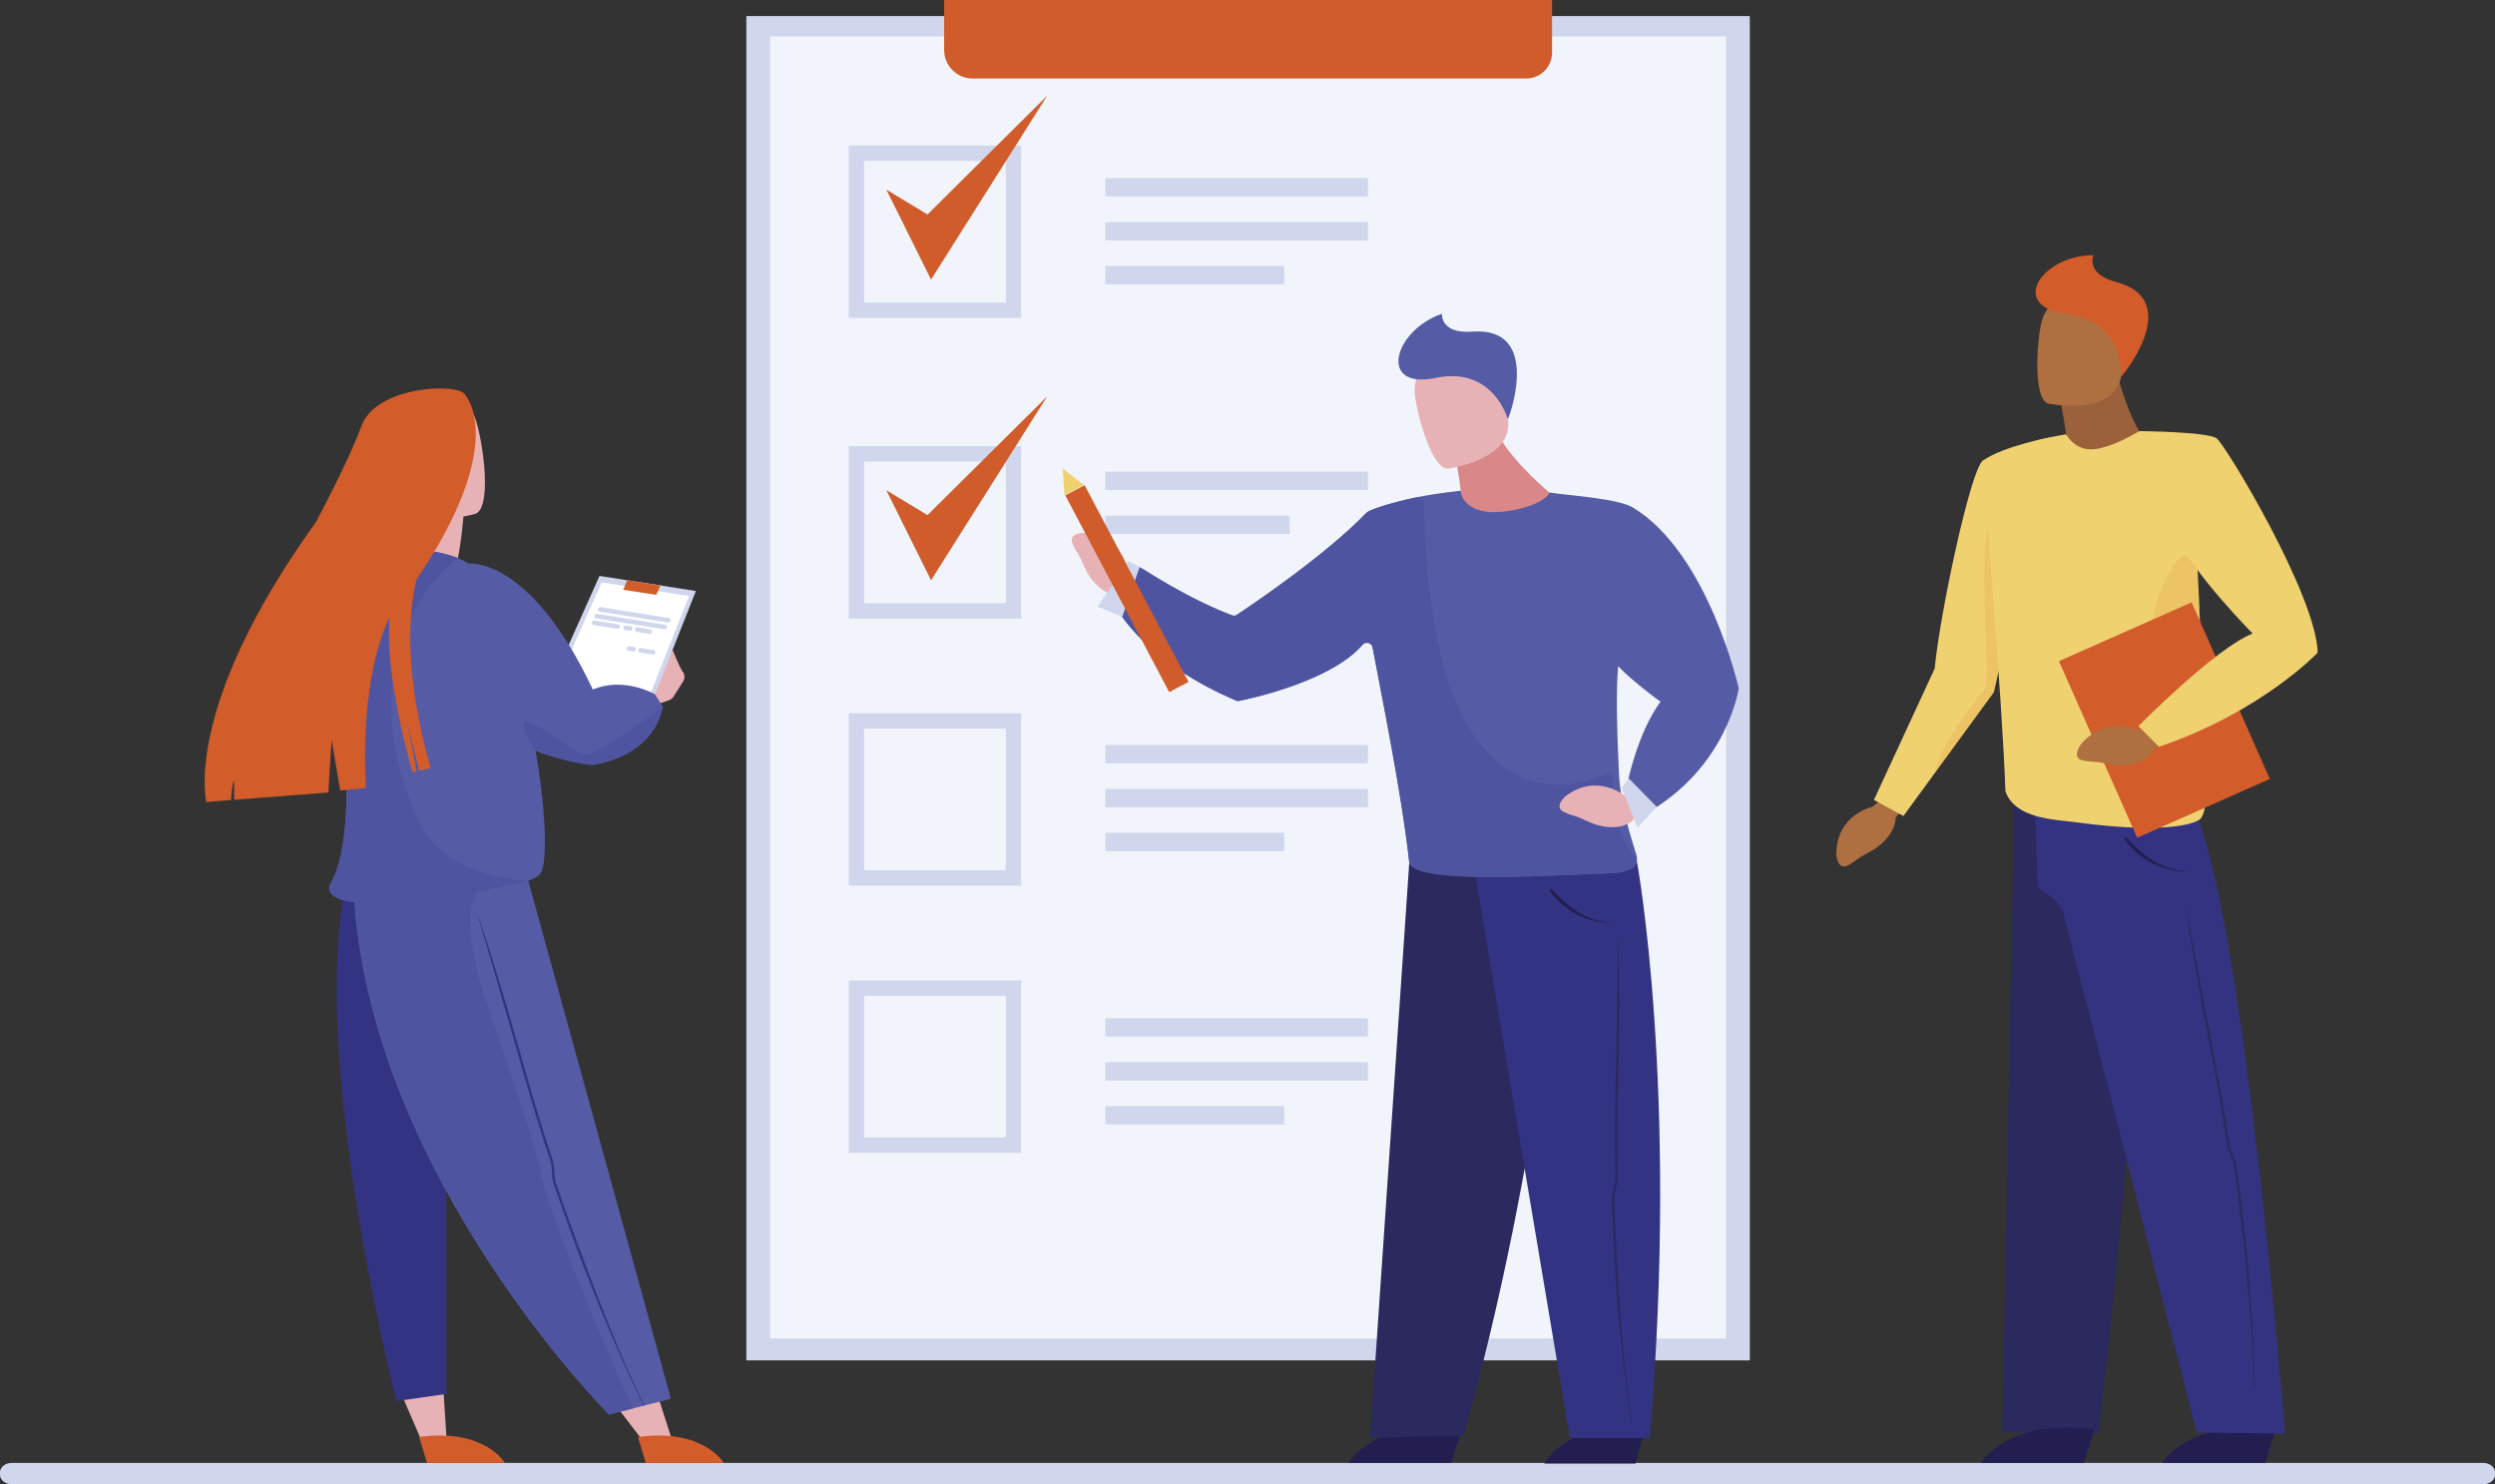 <?xml version="1.0" encoding="utf-8"?>
<!-- Generator: Adobe Illustrator 16.0.0, SVG Export Plug-In . SVG Version: 6.00 Build 0)  -->
<!DOCTYPE svg PUBLIC "-//W3C//DTD SVG 1.1//EN" "http://www.w3.org/Graphics/SVG/1.1/DTD/svg11.dtd">
<svg version="1.1" id="Слой_2" xmlns="http://www.w3.org/2000/svg" xmlns:xlink="http://www.w3.org/1999/xlink" x="0px" y="0px"
	 width="451.625px" height="268.672px" viewBox="-72.125 -37.651 451.625 268.672"
	 enable-background="new -72.125 -37.651 451.625 268.672" xml:space="preserve">
<rect x="-72.125" y="-37.651" width="451.625" height="268.672" fill="#333333" stroke="none"/>
<rect x="-71.858" y="-98.701" display="none" fill="#FFFFFF" width="3000.001" height="2000"/>
<g>
	<rect id="background_3_" x="-62.755" y="-53.996" display="none" fill="#F1F4FA" width="436.443" height="281.5"/>
	<g id="_x0A_floor_5_">
		<path fill="#D0D6EC" d="M377.368,227.154h-447.36c-1.172,0-2.133,0.769-2.133,1.705v0.461c0,0.936,0.959,1.702,2.133,1.702h447.36
			c1.172,0,2.133-0.767,2.133-1.702v-0.461C379.5,227.922,378.542,227.154,377.368,227.154z"/>
	</g>
	<g id="man_1_1_">
		<path fill="#2B295E" d="M292.497,105.688l24.83,4.488c0,0-3.142,57.503-9.587,111.578l-17.415-0.175L292.497,105.688z"/>
		<path fill="#221E50" d="M339.796,221.105l-1.881,6.049h-18.662C319.253,227.154,324.028,218.996,339.796,221.105z"/>
		<path fill="#221E50" d="M306.982,221.105l-1.881,6.049h-18.662C286.439,227.154,291.213,218.996,306.982,221.105z"/>
		<path fill="#AF7041" d="M269.488,106.322l-2.763,2.099c0,0-6.466,1.392-6.46,8.643c0,0,0.222,2.969,2.16,1.902
			c1.944-1.071,1.081-0.933,3.841-2.386c2.767-1.446,4.769-4.018,4.743-6.254l2.75-3.204L269.488,106.322z"/>
		<path fill="#333381" d="M341.482,221.855c0,0-7.57-96.441-16.974-114.22l-28.338-2.047l0.539,17.454c0,0,3.199,1.519,4.609,4.401
			l24.187,94.225L341.482,221.855z"/>
		<path fill="#F0D170" d="M299.242,41.472l-4.415,19.51l-6.038,26.662l-10.669,14.603l-5.71,7.812l-5.332-2.907l10.988-23.762
			c1.009-10.343,6.549-36.129,8.729-37.66C290.622,43.036,299.242,41.472,299.242,41.472z"/>
		<path opacity="0.2" fill="#DC8D39" enable-background="new    " d="M294.827,60.983l-6.038,26.662l-10.669,14.603
			c1.258-5.848,7.676-13.374,9-15.139c1.452-1.941-2.103-28.287,1.938-32.649c4.044-4.364,5.657,6.14,5.657,6.14L294.827,60.983z"/>
		<path fill="#9B613A" d="M300.125,31.693c0,0,1.003,3.692,2.027,11.236c0,0,5.894,5.096,8.349,4.632
			c2.133-0.402,4.612-7.169,4.612-7.169s-2.35-3.338-4.668-12.829L300.125,31.693z"/>
		<path fill="#AF7041" d="M298.633,35.4c0,0,11.77,2.472,13.197-4.884c1.425-7.351,3.907-11.984-3.547-13.875
			c-7.456-1.888-9.464,0.635-10.536,2.972C296.673,21.953,295.61,34.567,298.633,35.4z"/>
		<path fill="#D35C2B" d="M311.831,30.518c0,0,0.717-10.003-9.903-11.368c-10.619-1.365-4.427-10.614,4.891-10.607
			c0,0-1.52,3.366,4.099,4.85C322.711,16.51,313.15,29.127,311.831,30.518z"/>
		<g>
			<path fill="#221E50" d="M324.147,120.126c-8.189,0-11.747-5.94-11.783-6.004l0.381-0.22c0.017,0.028,2.646,3.077,5.49,4.615
				C321.109,120.076,324.197,120.126,324.147,120.126z"/>
		</g>
		<g>
			<g>
				<path fill="#2B295E" d="M336.025,213.557c-0.156-8.748-0.806-19.052-2.011-29.713c-0.187-1.627-0.386-3.302-0.595-4.979
					c-0.23-1.847-0.475-3.713-0.728-5.549c-0.089-0.633-0.383-1.33-0.669-2.002c-0.267-0.628-0.542-1.274-0.619-1.819
					c-1.011-6.979-2.233-13.321-3.311-18.917c-0.286-1.467-0.563-2.902-0.83-4.313c-2.402-12.729-3.722-19.95-3.729-20.022l0,0
					c0.008,0.072,0.913,7.326,3.321,20.073c0.267,1.407,0.544,2.844,0.827,4.313c1.077,5.59,2.3,11.928,3.308,18.896
					c0.089,0.608,0.375,1.286,0.655,1.941c0.27,0.644,0.556,1.308,0.631,1.874c0.255,1.836,0.5,3.702,0.73,5.546
					c0.205,1.672,0.405,3.347,0.591,4.972c1.205,10.645,2.155,20.989,2.311,29.723L336.025,213.557z"/>
			</g>
		</g>
		<path fill="#F0D170" d="M325.75,110.867c-0.187,0.066-4.118,2.749-22.145,0.325c-3.996-0.539-10.931-0.614-12.728-5.604
			c-0.553-17.067-4.277-59.777-4.08-59.857c-0.075,0.264,5.505-3.228,15.071-4.767c0.714,1.216,2.111,2.658,4.377,2.72
			c2.728,0.075,6.731-2.032,8.87-3.29c2.699,0.211,5.549,0.624,8.534,1.297c0.272,0.063,1.313,10.931,2.017,23.929
			c0.208,3.862,0.389,7.909,0.508,11.919C326.638,93.103,328.751,109.779,325.75,110.867z"/>
		<path opacity="0.2" fill="#DC8D39" enable-background="new    " d="M326.171,77.537c-2.883,1.316-8.506,3.366-8.745-0.533
			c-0.325-5.253,3.957-13.737,5.657-14.061c0.988-0.189,1.952,1.354,2.583,2.673C325.872,69.478,326.052,73.526,326.171,77.537z"/>
		
			<rect x="306.626" y="75.298" transform="matrix(0.914 -0.405 0.405 0.914 -10.188 137.391)" fill="#D25C2A" width="26.28" height="34.974"/>
		<path fill="#AF7041" d="M315.905,93.568l-0.861,1.07c0,0-5.888-3.096-10.559,2.506c0,0-1.744,2.438,0.444,2.863
			c2.188,0.429,1.434-0.026,4.502,0.636s6.273-0.029,7.698-1.774l1.571-1.945L315.905,93.568z"/>
		<path fill="#F0D170" d="M315.218,40.392c0,0,12.259,0.099,13.896,1.311c1.639,1.212,18.021,28.364,18.293,38.788
			c0,0-10.164,10.738-28.731,17.04l-3.716-3.758c0,0,13.996-14.156,20.67-16.742c0,0-11.045-11.208-13.469-17.241
			C319.734,53.758,315.218,40.392,315.218,40.392z"/>
	</g>
	<g>
		<rect x="62.975" y="-34.741" fill="#D0D6EC" width="181.636" height="243.338"/>
		<rect x="67.275" y="-31.065" fill="#F1F4FA" width="173.039" height="235.696"/>
		<g>
			<g>
				<path fill="#D0D6EC" d="M112.717,19.891H81.52v-31.198h31.197V19.891L112.717,19.891z M84.292,17.118h25.651V-8.532H84.292
					V17.118z"/>
			</g>
			<polygon fill="#D05C2B" points="88.309,-3.334 96.408,12.958 117.425,-20.32 95.761,1.172 			"/>
		</g>
		<g>
			<g>
				<path fill="#D0D6EC" d="M112.717,74.314H81.52V43.116h31.197V74.314L112.717,74.314z M84.292,71.54h25.651V45.888H84.292V71.54z
					"/>
			</g>
			<polygon fill="#D05C2B" points="88.309,51.088 96.408,67.38 117.425,34.103 95.761,55.595 			"/>
		</g>
		<rect x="127.958" y="47.738" fill="#D0D6EC" width="47.531" height="3.312"/>
		<rect x="127.958" y="55.691" fill="#D0D6EC" width="33.354" height="3.312"/>
		<rect x="127.958" y="97.203" fill="#D0D6EC" width="47.531" height="3.311"/>
		<rect x="127.958" y="105.155" fill="#D0D6EC" width="47.531" height="3.313"/>
		<rect x="127.958" y="113.109" fill="#D0D6EC" width="32.371" height="3.311"/>
		<rect x="127.958" y="146.667" fill="#D0D6EC" width="47.531" height="3.311"/>
		<rect x="127.958" y="154.62" fill="#D0D6EC" width="47.531" height="3.311"/>
		<rect x="127.958" y="162.572" fill="#D0D6EC" width="32.371" height="3.313"/>
		<g>
			<g>
				<path fill="#D0D6EC" d="M112.717,122.667H81.52V91.471h31.197V122.667L112.717,122.667z M84.292,119.896h25.651V94.244H84.292
					V119.896z"/>
			</g>
		</g>
		<g>
			<g>
				<path fill="#D0D6EC" d="M112.717,171.025H81.52v-31.197h31.197V171.025L112.717,171.025z M84.292,168.25h25.651v-25.651H84.292
					V168.25z"/>
			</g>
		</g>
		<path fill="#D05C2B" d="M98.774-37.651v9.041c0,2.856,2.313,5.172,5.171,5.172h100.2c2.577,0,4.669-2.091,4.669-4.668v-9.543
			L98.774-37.651L98.774-37.651z"/>
		<rect x="127.958" y="-5.414" fill="#D0D6EC" width="47.531" height="3.312"/>
		<rect x="127.958" y="2.541" fill="#D0D6EC" width="47.531" height="3.312"/>
		<rect x="127.958" y="10.493" fill="#D0D6EC" width="32.371" height="3.312"/>
	</g>
	<g id="man_2_1_">
		<g>
			<path fill="#D98789" d="M191.137,43.894c0,0,1.433,7.246,1.27,10.129l13.815,4.774l2.108-7.302c0,0-5.815-4.732-8.959-9.86
				L191.137,43.894z"/>
			<path fill="#E7B2B6" d="M189.955,47.179c0,0,11.919-1.521,10.858-8.93c-1.063-7.408-0.239-12.593-7.896-11.936
				c-7.653,0.658-8.726,3.698-8.973,6.255C183.701,35.128,186.828,47.383,189.955,47.179z"/>
			<path fill="#555CA5" d="M200.81,38.248c0,0-2.597-9.678-13.069-7.488c-10.473,2.188-7.653-8.569,1.142-11.617
				c0,0-0.33,3.675,5.46,3.237C206.495,21.46,201.601,36.503,200.81,38.248z"/>
		</g>
		<g>
			<path fill="#221E50" d="M192.462,221.108l-1.881,6.043h-18.646C171.934,227.151,176.705,218.999,192.462,221.108z"/>
			<path fill="#221E50" d="M225.584,221.24l-1.663,6.043h-16.513C207.409,227.283,211.632,219.133,225.584,221.24z"/>
			<path fill="#2B295E" d="M182.972,118.46l28.716,0.225c0,0-4.935,54.896-18.926,103.497l-16.88,0.45L182.972,118.46z"/>
			<path fill="#333383" d="M194.972,121.065l29.185-2.899c0,0,7.671,41.249,2.347,104.47h-14.454L194.972,121.065z"/>
			<g>
				<g>
					<path fill="#2B295E" d="M223.105,219.697c-1.312-8.643-2.397-18.901-2.991-29.602c-0.092-1.638-0.175-3.321-0.25-5.007
						c-0.083-1.857-0.152-3.738-0.211-5.59c-0.022-0.637,0.152-1.375,0.325-2.083c0.155-0.664,0.319-1.347,0.305-1.896
						c-0.175-7.046-0.03-13.497,0.098-19.188c0.03-1.494,0.063-2.955,0.092-4.388c0.235-12.944,0.327-20.275,0.324-20.348l0,0
						c0.006,0.069,0.325,7.367,0.089,20.328c-0.027,1.433-0.061,2.894-0.091,4.388c-0.128,5.688-0.272,12.134-0.098,19.165
						c0.017,0.616-0.152,1.33-0.319,2.024c-0.161,0.681-0.328,1.383-0.311,1.952c0.061,1.853,0.13,3.729,0.211,5.588
						c0.074,1.68,0.158,3.36,0.25,4.996c0.594,10.688,1.391,21.036,2.696,29.665L223.105,219.697z"/>
				</g>
			</g>
			<g>
				<path fill="#221E50" d="M220.1,129.457c-8.19,0-11.747-5.94-11.783-6.001l0.38-0.223c0.017,0.03,2.649,3.077,5.49,4.615
					C217.064,129.41,220.15,129.457,220.1,129.457z"/>
			</g>
		</g>
		<g>
			<path fill="#E7B2B6" d="M134.052,68.878l-1.863-2.931c0,0-0.853-6.556-8.08-7.15c0,0-2.977-0.026-2.072,2
				c0.907,2.024,0.843,1.148,2.058,4.023c1.215,2.875,3.612,5.083,5.845,5.244l2.963,3.003L134.052,68.878z"/>
			<path fill="#555CA5" d="M242.608,86.936c0,0-2.047,14.469-17.037,22.8c0,0-1.27-5.262-3.05-5.851c0,0,1.759-8.825,5.927-14.529
				c0,0-1.658-1.164-3.821-2.933c-2.369-1.933-3.838-3.459-3.838-3.459c-0.4,3.949-0.241,11.326,0.122,19.091
				c0.272,5.843,1.947,11.083,3.077,14.737c0,0,1.794,3.625-5.183,3.655c-1.229,0.006-2.924,0.113-4.918,0.2h-0.006
				c-10.539,0.438-30.525,1.416-30.926-2.289c-1.424-13.202-5.701-33.498-7.076-41.294c-4.451,8.559-23.983,12.207-23.983,12.207
				c-18.139-7.626-22.643-18.143-22.643-18.143c0.283-0.435,4.914-6.156,4.914-6.156s9.033,5.999,17.197,8.937
				c0,0,15.729-10.266,23.852-18.739c0.577-0.604,5.068-2.044,10.386-3.059c2.072-0.397,6.668-0.941,6.668-0.941
				s0.111,0.794,0.387,1.326c0,0,0.002,0.01,0.017,0.031c0.008,0.008,0.011,0.021,0.024,0.042c0.303,0.561,0.892,1.162,1.758,1.633
				c0.012,0.004,0.02,0.007,0.028,0.011c0.455,0.247,0.991,0.451,1.607,0.6c0.622,0.15,1.328,0.238,2.113,0.238h0.025
				c4.229-0.008,9.426-1.719,10.101-3.552c0.158,0.025,0.336,0.052,0.527,0.082c3.407,0.472,11.947,1.05,14.574,2.628
				C237.101,62.435,242.608,86.936,242.608,86.936z"/>
			<path fill="#4F54A0" d="M218.805,120.446c-1.227,0.042-2.921,0.114-4.918,0.203h-0.003c-10.542,0.438-30.525,1.416-30.929-2.289
				c-1.288-11.947-4.912-29.703-6.606-38.748c-0.167-0.892-1.286-1.186-1.877-0.502c-5.654,6.501-19.889,9.62-22.242,10.096
				c-0.213,0.044-0.436,0.021-0.639-0.063c-15.257-6.497-20.739-15.021-22.02-17.383c-0.204-0.379-0.167-0.839,0.1-1.178
				c0.875-1.119,2.877-3.601,3.888-4.853c0.345-0.428,0.953-0.527,1.417-0.233c2.332,1.484,9.317,5.775,15.879,8.226
				c0.322,0.121,0.681,0.076,0.966-0.114c2.641-1.752,16.093-10.82,23.394-18.436c0.533-0.554,4.362-1.815,9.104-2.805
				c0.66-0.138,1.288,0.361,1.302,1.039c1.105,60.167,27.41,51.532,32.737,49.161c0.53-0.236,1.152-0.017,1.407,0.505l0,0
				c0.067,0.131,0.104,0.275,0.108,0.423c0.289,5.757,1.275,11.024,3.669,13.568C223.543,117.06,226.535,120.193,218.805,120.446z"
				/>
			<path fill="#E7B2B6" d="M223.182,105.655l-1.083,0.842c0,0-4.999-4.383-10.845-0.031c0,0-2.266,1.961-0.235,2.886
				c2.027,0.925,1.396,0.309,4.227,1.669c2.824,1.361,6.102,1.434,7.893,0.072l1.982-1.521L223.182,105.655z"/>
			<polygon fill="#D0D6EC" points="222.668,103.213 221.438,105.005 224.285,112.172 227.767,108.412 			"/>
			<polygon fill="#D0D6EC" points="134.168,64.969 132.054,63.942 126.573,72.177 131.022,74.011 			"/>
		</g>
	</g>
	<g id="girl_1_">
		<polygon fill="#E7B2B6" points="0.785,215.264 4.171,223.135 8.692,222.587 7.89,210.019 		"/>
		<polygon fill="#E7B2B6" points="39.975,217.583 45.19,224.384 49.436,222.746 45.577,210.757 		"/>
		<path fill="#E7B2B6" d="M51.51,84.008L51.51,84.008L51.51,84.008c-0.04-0.06-0.082-0.115-0.13-0.17
			c-0.553-0.84-1.757-3.857-1.757-3.857s-3.955,7.705-3.581,7.941l0.151,0.096l1.232,1.621l1.439-0.511
			c0.092-0.024,0.182-0.056,0.269-0.096l0,0l0,0c0.263-0.122,0.494-0.313,0.658-0.578l1.743-2.759
			C51.87,85.164,51.837,84.504,51.51,84.008z"/>
		<path fill="#E7B2B6" d="M13.531,37.23c-1.433-2.58-3.952-5.285-12.309-2.467c-8.354,2.818-5.108,7.898-2.826,16.181
			c0.67,2.426,2.276,3.807,4.216,4.553c-0.498,4.076-3.582,10.781-3.582,10.781H9.963c1.017-2.469,1.597-8.055,1.806-10.434
			c1.301-0.236,2.148-0.481,2.148-0.481C17.299,54.141,14.966,39.809,13.531,37.23z"/>
		<path fill="#333383" d="M-9.413,122.006l18.072,3.646v89.021l-9.035,1.302C-0.377,215.975-16.409,153.085-9.413,122.006z"/>
		<path fill="#555CA5" d="M-10.581,88.168c0,0-2.715-5.164-2.636-10.804c0.07,5.452,2.636,10.333,2.636,10.333
			s1.225,8.345,1.207,17.188C-9.4,96.221-10.581,88.168-10.581,88.168z"/>
		<polygon fill="#D0D6EC" points="30.921,78.841 36.389,66.598 53.84,69.332 45.095,91.411 27.534,88.024 		"/>
		<polygon fill="#FFFFFF" points="31.842,78.856 36.792,67.767 52.602,70.241 44.681,90.244 28.773,87.175 		"/>
		<path fill="#D35C2B" d="M3.75,222.471l1.422,4.702h14.101C19.273,227.173,15.664,220.832,3.75,222.471z"/>
		<path fill="#555CA5" d="M47.856,90.32c-2.039,9.474-12.861,10.494-12.861,10.494c-3.169-0.369-6.711-1.223-10.187-2.591
			c0.04,0.219,0.079,0.438,0.117,0.655c1.901,11.022,2.057,20.531,0.631,21.792c-3.789,3.353-27.567,5.668-33.52,4.996
			c-5.955-0.669-4.374-3.263-4.374-3.263c5.392-9.345,1.748-34.233,1.748-34.233S-22.54,67.006-2.283,62.516
			c4.491-0.997,10.931-0.737,14.959,1.848c0,0,11.123-1.396,22.508,22.803c5.692-2.393,11.251,0.862,11.251,0.862L47.856,90.32z"/>
		<path fill="#D35C2B" d="M43.35,222.471l1.422,4.702h14.101C58.873,227.173,55.264,220.832,43.35,222.471z"/>
		<path fill="#555CA5" d="M-7.956,125.653l31.428-3.852l25.777,93.524l-11.148,2.827C38.101,218.153-4.165,175.948-7.956,125.653z"
			/>
		<path fill="#555CA5" d="M49.25,215.567l-6.758,1.717l-4.391,1.113c0,0-42.267-42.206-46.059-92.503l20.459-2.946l10.856-1.566
			L49.25,215.567z"/>
		<path fill="#4F54A0" d="M10.766,63.371c0,0-21.304,14.863-7.437,46.963c0,0,3.131,10.295,20.143,11.464
			c0.214,0.014-11.348,2.488-11.091,2.505c-2.26,0.089-19.175,1.497-20.348,1.363c-5.95-0.672-4.372-3.263-4.372-3.263
			c5.395-9.345,1.749-34.237,1.749-34.237S-22.54,67.004-2.284,62.509c2.19-0.486,4.845-0.668,7.455-0.432
			C7.739,62.164,10.766,63.371,10.766,63.371z"/>
		<g>
			<path fill="#333383" d="M44.358,216.811c-4.077-8.442-8.432-18.606-12.427-29.382c-0.611-1.649-1.229-3.346-1.838-5.048
				c-0.671-1.878-1.339-3.783-1.986-5.66c-0.222-0.647-0.274-1.455-0.327-2.238c-0.048-0.728-0.098-1.48-0.286-2.038
				c-2.408-7.16-4.3-13.816-5.972-19.688c-0.438-1.541-0.866-3.049-1.292-4.523c-3.851-13.336-6.079-20.879-6.103-20.948l0,0
				c0.027,0.072,2.665,7.445,6.519,20.798c0.426,1.478,0.856,2.985,1.294,4.526c1.668,5.865,3.561,12.514,5.963,19.662
				c0.21,0.625,0.262,1.414,0.313,2.175c0.049,0.747,0.101,1.519,0.299,2.1c0.647,1.877,1.312,3.779,1.985,5.657
				c0.609,1.696,1.225,3.396,1.837,5.043c3.99,10.758,8.078,21.111,12.147,29.534L44.358,216.811z"/>
		</g>
		<path fill="#D35C2B" d="M3.258,67.26c16.747-24.655,8.898-33.331,8.898-33.331c-0.883-2.413-16.263-1.808-18.873,5.564
			c-2.118,5.98-8.234,17.388-8.234,17.388c-24.194,33.569-19.821,50.634-19.821,50.634l4.5-0.347
			c0.036-1.372,0.166-2.886,0.53-3.547v3.505l17.07-1.321c0.135-3.436,0.586-9.538,0.586-9.538l1.544,9.179l4.628-0.444
			c-0.948-19.167,3.124-28.58,4.328-30.913c-1.034,10.657,4.124,28.033,4.124,28.033l0.739-0.164l-1.674-8.688l2.142,8.582
			l2.076-0.472C0.818,83.905,1.965,72.723,3.258,67.26z"/>
		<polygon fill="#D35C2B" points="41.406,67.385 40.688,69.113 46.663,70.024 47.425,68.327 		"/>
		<path fill="#D0D6EC" d="M48.788,75.033l-12.353-1.965c-0.224-0.037-0.378-0.25-0.344-0.473l0,0
			c0.035-0.227,0.25-0.381,0.474-0.345l12.353,1.965c0.224,0.038,0.38,0.249,0.342,0.474l0,0
			C49.225,74.915,49.012,75.07,48.788,75.033z"/>
		<path fill="#D0D6EC" d="M48.143,76.26L35.79,74.293c-0.225-0.036-0.38-0.249-0.344-0.473l0,0c0.035-0.224,0.249-0.378,0.473-0.342
			l12.354,1.965c0.226,0.035,0.38,0.249,0.344,0.474l0,0C48.581,76.14,48.368,76.296,48.143,76.26z"/>
		<path fill="#D0D6EC" d="M39.611,76.167l-4.259-0.676c-0.225-0.036-0.38-0.25-0.343-0.472l0,0c0.036-0.227,0.25-0.38,0.474-0.344
			l4.259,0.676c0.225,0.037,0.38,0.25,0.344,0.473l0,0C40.046,76.049,39.835,76.204,39.611,76.167z"/>
		<path fill="#D0D6EC" d="M41.889,76.529l-0.834-0.133c-0.224-0.035-0.377-0.249-0.342-0.472l0,0
			c0.036-0.226,0.249-0.38,0.472-0.344l0.832,0.132c0.227,0.036,0.38,0.247,0.345,0.474l0,0
			C42.326,76.411,42.113,76.567,41.889,76.529z"/>
		<path fill="#D0D6EC" d="M45.432,77.093l-2.271-0.36c-0.225-0.036-0.379-0.25-0.344-0.474l0,0c0.035-0.225,0.247-0.38,0.472-0.344
			l2.27,0.361c0.225,0.034,0.38,0.249,0.344,0.472l0,0C45.87,76.975,45.656,77.128,45.432,77.093z"/>
		<path fill="#D0D6EC" d="M42.487,80.275l-0.833-0.132c-0.225-0.038-0.38-0.249-0.343-0.473l0,0
			c0.035-0.225,0.247-0.378,0.473-0.343l0.832,0.135c0.225,0.035,0.38,0.249,0.344,0.474l0,0
			C42.923,80.156,42.71,80.311,42.487,80.275z"/>
		<path fill="#D0D6EC" d="M46.028,80.841l-2.27-0.361c-0.227-0.036-0.38-0.247-0.344-0.472l0,0c0.035-0.227,0.249-0.381,0.473-0.345
			l2.271,0.36c0.225,0.038,0.378,0.249,0.342,0.474l0,0C46.467,80.721,46.255,80.875,46.028,80.841z"/>
		<path fill="#4F54A0" d="M42.493,217.283l-4.391,1.113c0,0-42.267-42.703-46.058-93l22.446-1.583c0,0-4.742,3.017,2.778,24.003
			c7.588,21.176,9.104,29.307,9.104,29.307S30.122,190.196,42.493,217.283z"/>
		<path fill="#E7B2B6" d="M51.501,68.966L51.501,68.966l-4.672-0.691l-5.229-0.86c0,0,0.021,0.031,0.063,0.009l5.205,0.816
			L51.501,68.966z"/>
		<path fill="#4F54A0" d="M47.856,90.32c-2.039,9.474-12.861,10.494-12.861,10.494c-3.169-0.369-6.711-1.223-10.187-2.591
			c0.04,0.219-2.761-4.151-2.035-5.119c1.041-1.389,9.245,6.239,11.554,5.776C36.638,98.419,47.856,90.32,47.856,90.32z"/>
	</g>
	<g id="_x0A_pencil">
		
			<rect x="129.847" y="48.731" transform="matrix(-0.884 0.467 -0.467 -0.884 280.557 68.223)" fill="#D05C2B" width="3.958" height="40.277"/>
		<polygon fill="#F0D170" points="120.23,47.126 124.068,50.162 120.569,52.009 		"/>
	</g>
</g>
</svg>
